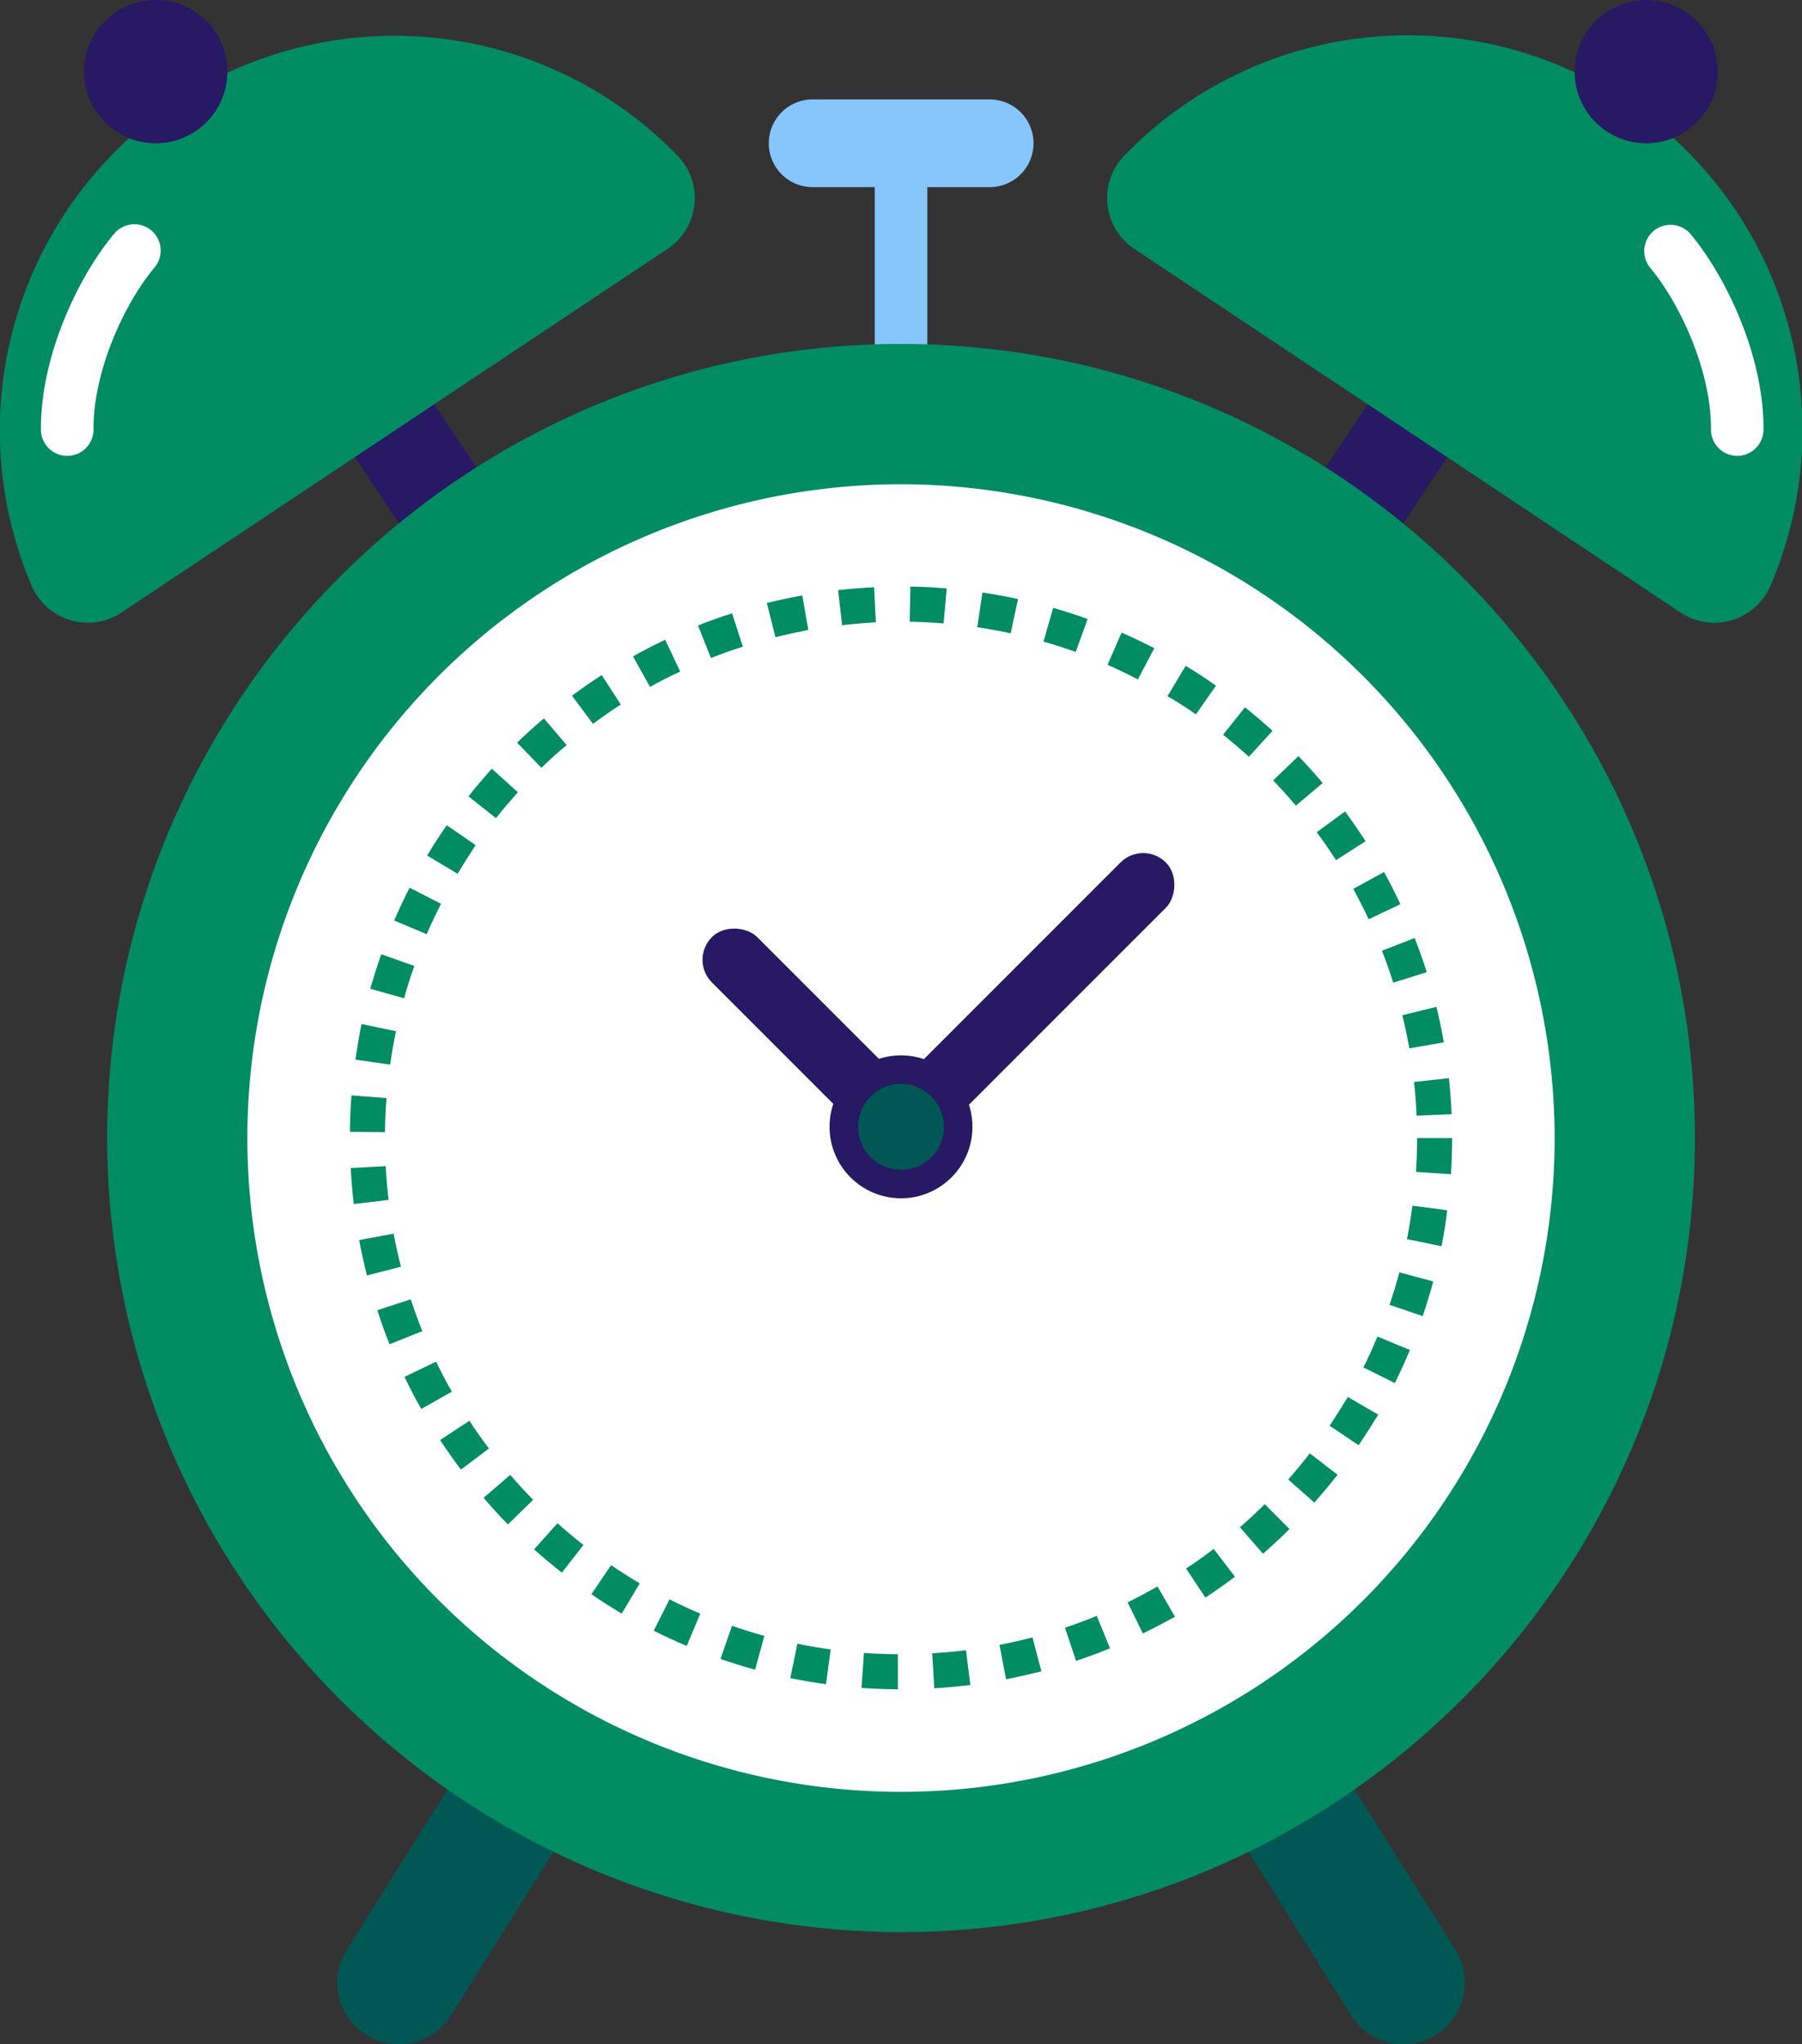  <svg xmlns="http://www.w3.org/2000/svg" viewBox="0 0 297.14 337" width="100%" height="100%" style="vertical-align: middle; max-width: 100%;">
   <rect x="0" y="0" width="297.14" height="337" fill="#333333" stroke="none"/>
   <g>
    <g>
     <rect x="222.54" y="17.25" width="15.75" height="112.53" transform="translate(79.3 -115.32) rotate(33.63)" fill="rgb(39, 25, 100)">
     </rect>
     <path d="M187,41a10.06,10.06,0,0,1-1.52-15.44A65.06,65.06,0,0,1,292,96.41,10.07,10.07,0,0,1,277.15,101Z" fill="rgb(1,140,98)">
     </path>
     <circle cx="271.46" cy="11.81" r="11.81" fill="rgb(39, 25, 100)">
     </circle>
     <rect x="58.86" y="17.25" width="15.75" height="112.53" transform="translate(163.01 97.77) rotate(146.37)" fill="rgb(39, 25, 100)">
     </rect>
     <path d="M110.12,41a10.07,10.07,0,0,0,1.52-15.44A65.06,65.06,0,0,0,5.16,96.41,10.07,10.07,0,0,0,20,101Z" fill="rgb(1,140,98)">
     </path>
     <circle cx="25.68" cy="11.81" r="11.81" fill="rgb(39, 25, 100)">
     </circle>
     <path d="M148.57,80.71a4.33,4.33,0,0,1-4.33-4.34V23.62a4.34,4.34,0,1,1,8.67,0V76.37A4.34,4.34,0,0,1,148.57,80.71Z" fill="rgb(135, 198, 252)">
     </path>
     <path d="M163.17,30.85H134a7.23,7.23,0,1,1,0-14.46h29.19a7.23,7.23,0,0,1,0,14.46Z" fill="rgb(135, 198, 252)">
     </path>
     <path d="M286.44,75.15h0a4.33,4.33,0,0,1-4.31-4.36c.07-9.51-5-20.59-10-26.62a4.33,4.33,0,1,1,6.66-5.55c5.84,7,12.09,20.1,12,32.23A4.34,4.34,0,0,1,286.44,75.15Z" fill="rgb(255, 255, 255)">
     </path>
     <path d="M11.08,75.15a4.33,4.33,0,0,1-4.33-4.3c-.09-12.13,6.15-25.21,12-32.23a4.34,4.34,0,1,1,6.67,5.55c-5,6-10.06,17.11-10,26.62a4.33,4.33,0,0,1-4.31,4.36Z" fill="rgb(255, 255, 255)">
     </path>
     <path d="M65.75,337a10,10,0,0,1-5.38-1.56,10.14,10.14,0,0,1-3.2-14l37.09-59.07a10.14,10.14,0,1,1,17.18,10.78L74.36,332.24A10.15,10.15,0,0,1,65.75,337Z" fill="rgb(1,87,84)">
     </path>
     <path d="M231.39,337a10.13,10.13,0,0,1-8.6-4.76L185.7,273.16a10.15,10.15,0,0,1,17.19-10.78L240,321.45A10.16,10.16,0,0,1,231.39,337Z" fill="rgb(1,87,84)">
     </path>
     <circle cx="148.57" cy="187.61" r="119.34" fill="rgb(255, 255, 255)">
     </circle>
     <path d="M148.57,318.51a131,131,0,0,1-130.9-130.9c0-72.19,58.72-130.91,130.9-130.91s130.91,58.72,130.91,130.91S220.75,318.51,148.57,318.51Zm0-238.68A107.78,107.78,0,1,0,256.35,187.61,107.9,107.9,0,0,0,148.57,79.83Z" fill="rgb(1,140,98)">
     </path>
     <circle cx="148.57" cy="187.61" r="87.99" fill="rgb(255, 255, 255)">
     </circle>
     <path d="M148.06,278.48c-2,0-4-.09-6-.22l.4-5.77c1.85.13,3.73.2,5.59.21Zm6-.16-.34-5.77c1.85-.11,3.73-.28,5.57-.51l.71,5.74C158,278,156,278.21,154,278.32Zm-17.86-.68c-2-.27-3.94-.6-5.88-1l1.16-5.66c1.81.37,3.67.68,5.5.93Zm29.7-.8-1.09-5.68c1.82-.35,3.65-.76,5.44-1.23l1.47,5.59C169.76,276,167.81,276.46,165.86,276.84Zm-41.39-1.59c-1.91-.52-3.83-1.12-5.7-1.77l1.89-5.46c1.76.61,3.55,1.17,5.34,1.66Zm52.93-1.44-1.83-5.48c1.76-.59,3.52-1.24,5.24-1.95l2.19,5.35C181.17,272.49,179.28,273.18,177.4,273.81Zm-64.21-2.47c-1.83-.78-3.65-1.62-5.43-2.51l2.6-5.17c1.67.84,3.37,1.63,5.08,2.35Zm75.25-2-2.54-5.19c1.66-.82,3.32-1.7,4.93-2.62l2.88,5C192,267.48,190.22,268.42,188.44,269.29ZM102.52,266c-1.71-1-3.41-2.09-5-3.2l3.25-4.78c1.54,1.05,3.12,2.05,4.72,3Zm96.26-2.61-3.2-4.81c1.55-1,3.08-2.12,4.55-3.24l3.51,4.59C202.07,261.1,200.43,262.27,198.78,263.36ZM92.65,259.25c-1.56-1.22-3.1-2.51-4.58-3.83l3.85-4.31c1.39,1.23,2.83,2.44,4.29,3.58Zm115.61-3.12-3.8-4.36c1.4-1.22,2.78-2.5,4.09-3.81l4.08,4.11C211.23,253.46,209.76,254.83,208.26,256.13ZM83.75,251.3c-1.39-1.41-2.75-2.89-4-4.39l4.38-3.77c1.21,1.4,2.48,2.78,3.78,4.11Zm133-3.58-4.33-3.82c1.23-1.4,2.43-2.85,3.56-4.31l4.58,3.53C219.32,244.69,218,246.24,216.72,247.72ZM76,242.27c-1.19-1.59-2.35-3.23-3.43-4.88l4.83-3.17c1,1.54,2.1,3.08,3.22,4.57Zm148.06-4-4.8-3.23c1-1.53,2-3.13,3-4.74l5,2.91C226.19,234.94,225.12,236.64,224,238.28Zm-154.59-6c-1-1.72-1.91-3.5-2.77-5.29l5.21-2.51c.81,1.68,1.68,3.34,2.59,4.95ZM230,228l-5.18-2.58c.83-1.66,1.61-3.37,2.32-5.09l5.34,2.22C231.74,224.35,230.9,226.18,230,228Zm-165.77-6.4c-.74-1.84-1.43-3.73-2-5.61l5.5-1.8c.58,1.76,1.22,3.53,1.91,5.25Zm170.36-4.64-5.47-1.86c.6-1.76,1.15-3.56,1.63-5.35l5.58,1.5C235.84,213.12,235.25,215,234.61,216.92Zm-174.08-6.7c-.49-1.92-.92-3.89-1.29-5.83l5.69-1.06c.34,1.82.74,3.65,1.2,5.45Zm177.18-4.82L232,204.27c.36-1.82.66-3.68.9-5.51l5.74.75C238.42,201.47,238.09,203.45,237.71,205.4ZM58.34,198.49c-.23-2-.41-4-.51-5.94l5.77-.31c.1,1.86.26,3.73.48,5.57Zm180.92-4.92-5.77-.38c.12-1.84.18-3.72.18-5.58h5.78C239.45,189.6,239.38,191.6,239.26,193.57ZM63.48,186.65l-5.78-.07c0-2,.11-4,.26-6l5.77.44C63.58,182.9,63.5,184.78,63.48,186.65Zm170.11-2.72c-.08-1.87-.22-3.74-.42-5.57l5.75-.62c.21,1.95.36,3.95.45,5.94ZM64.33,175.5l-5.72-.81c.28-2,.62-3.94,1-5.88L65.3,170C64.92,171.81,64.59,173.67,64.33,175.5Zm168.06-2.68c-.32-1.82-.71-3.66-1.15-5.46l5.62-1.38c.47,1.93.88,3.89,1.22,5.85ZM66.63,164.57,61.06,163c.54-1.91,1.15-3.83,1.81-5.69l5.45,1.93C67.7,161,67.13,162.78,66.63,164.57ZM229.74,162c-.56-1.77-1.18-3.54-1.86-5.27l5.39-2.1c.72,1.85,1.39,3.74,2,5.63ZM70.35,154,65,151.75c.79-1.83,1.64-3.65,2.54-5.41L72.73,149C71.89,150.62,71.09,152.32,70.35,154Zm155.34-2.46c-.8-1.69-1.65-3.37-2.54-5l5.07-2.79c.95,1.72,1.86,3.51,2.7,5.31Zm-150.25-7.5-5-3c1-1.71,2.11-3.4,3.23-5l4.76,3.28C77.41,140.89,76.39,142.48,75.44,144.08ZM220.3,141.8c-1-1.57-2.07-3.11-3.17-4.61l4.66-3.42c1.17,1.59,2.31,3.24,3.38,4.91ZM81.78,134.87l-4.53-3.59c1.22-1.55,2.52-3.08,3.85-4.55l4.29,3.87C84.15,132,82.93,133.42,81.78,134.87Zm131.9-2.06c-1.2-1.43-2.46-2.83-3.74-4.16l4.16-4c1.37,1.42,2.71,2.91,4,4.43ZM89.27,126.57l-4-4.14c1.43-1.39,2.91-2.74,4.42-4l3.75,4.4C92,124,90.61,125.28,89.27,126.57Zm116.66-1.82c-1.37-1.25-2.8-2.47-4.25-3.63l3.61-4.52c1.55,1.24,3.08,2.54,4.54,3.88ZM97.78,119.33l-3.46-4.64c1.6-1.19,3.24-2.33,4.9-3.4l3.14,4.85C100.81,117.14,99.27,118.22,97.78,119.33Zm99.42-1.56c-1.52-1.07-3.1-2.09-4.69-3l3-5c1.7,1,3.38,2.12,5,3.26Zm-90-4.51-2.82-5.05c1.73-1,3.51-1.89,5.3-2.74l2.48,5.23C110.44,111.49,108.77,112.35,107.15,113.26ZM187.63,112c-1.64-.86-3.34-1.67-5-2.41l2.31-5.3c1.82.79,3.64,1.66,5.4,2.57Zm-70.4-3.52-2.13-5.37c1.84-.74,3.73-1.41,5.62-2l1.77,5.5C120.72,107.15,119,107.79,117.23,108.47Zm60.15-1c-1.74-.63-3.53-1.2-5.31-1.71l1.59-5.56c1.9.54,3.82,1.16,5.68,1.83Zm-49.52-2.46-1.41-5.61c1.92-.48,3.89-.9,5.84-1.25l1,5.68C131.49,104.21,129.65,104.6,127.86,105.05Zm38.79-.62c-1.82-.39-3.67-.72-5.5-1l.85-5.72c1.95.29,3.93.65,5.87,1.07Zm-27.8-1.37-.65-5.74c2-.23,4-.39,5.94-.48l.28,5.77C142.57,102.7,140.69,102.85,138.85,103.06Zm16.74-.26c-1.84-.15-3.71-.25-5.58-.28l.1-5.78c2,0,4,.13,6,.29Z" fill="rgb(1,140,98)">
     </path>
     <rect x="163.38" y="132.42" width="10.57" height="66.66" rx="5.28" transform="translate(166.61 -70.72) rotate(45)" fill="rgb(39, 25, 100)">
     </rect>
     <rect x="129.5" y="147.27" width="10.57" height="49.21" rx="5.28" transform="translate(351.63 198.11) rotate(135)" fill="rgb(39, 25, 100)">
     </rect>
     <circle cx="148.57" cy="185.76" r="11.78" fill="rgb(39, 25, 100)">
     </circle>
     <circle cx="148.57" cy="185.76" r="7.08" fill="rgb(1,87,84)">
     </circle>
    </g>
   </g>
  </svg>
